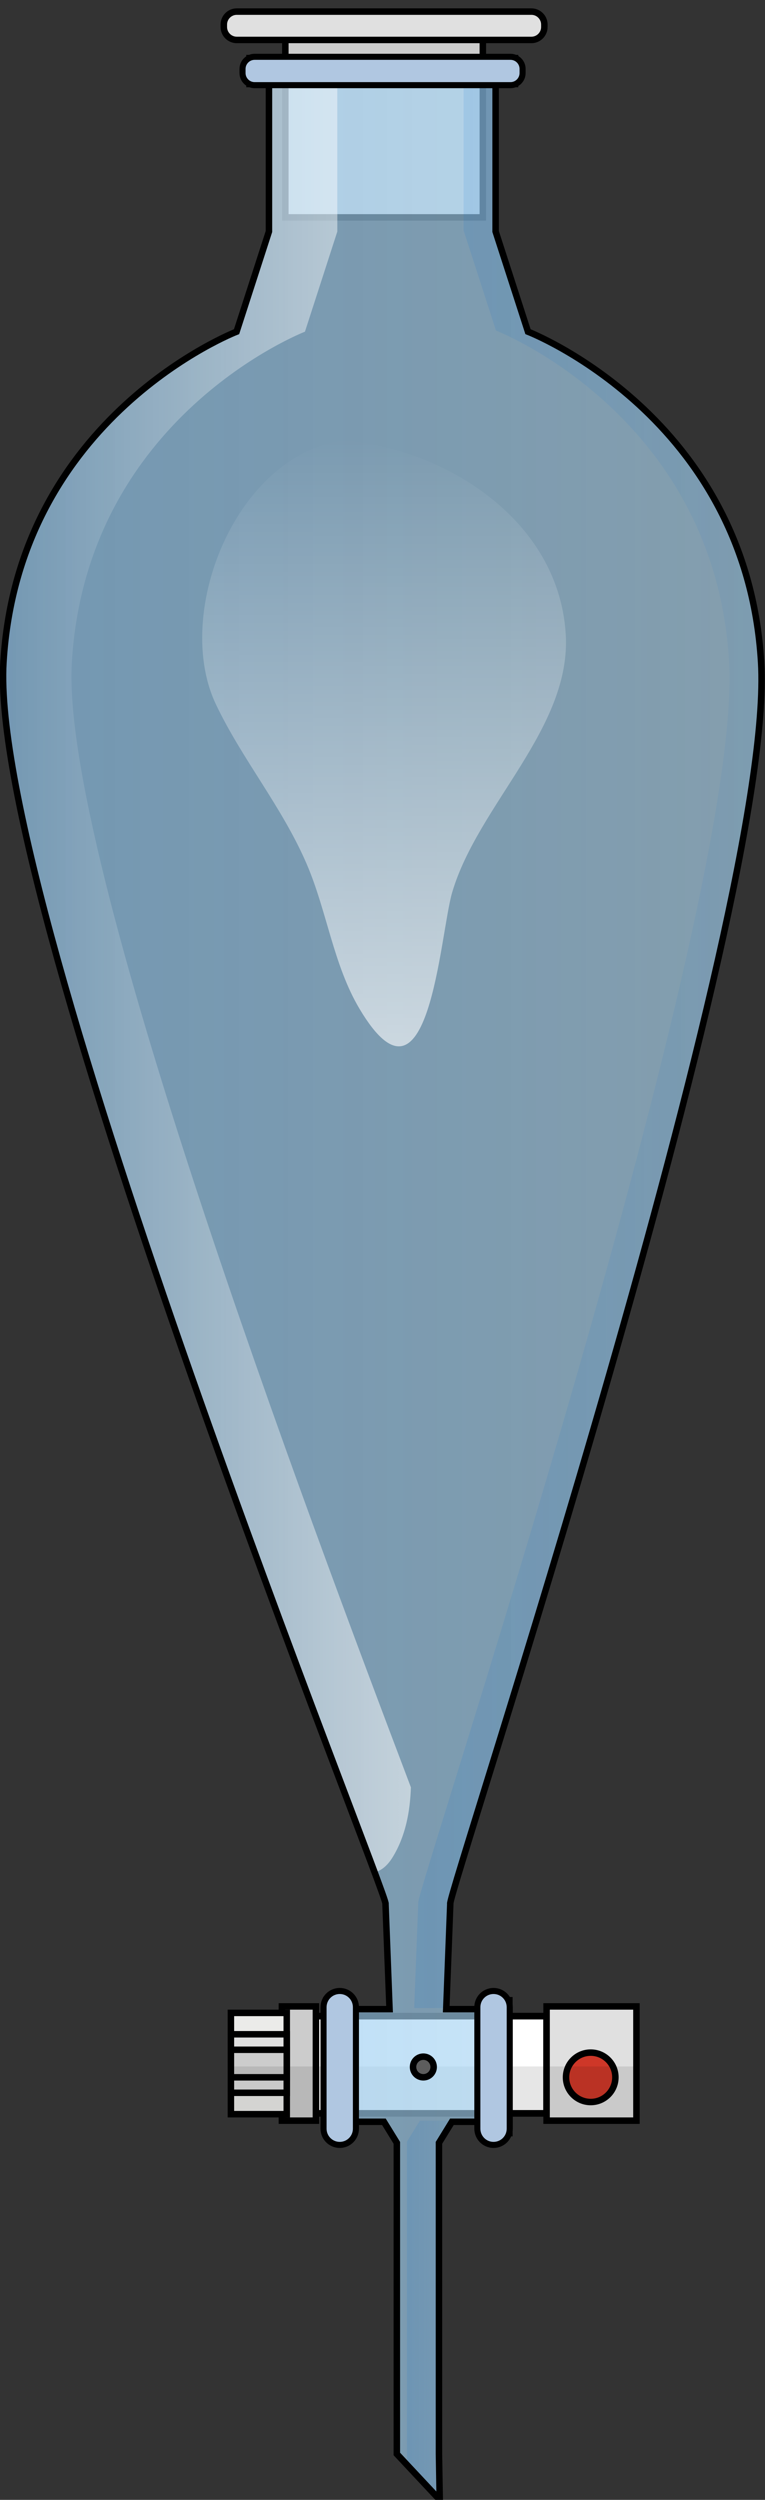 <?xml version="1.0" encoding="utf-8"?>
<!-- Generator: Adobe Illustrator 16.0.0, SVG Export Plug-In . SVG Version: 6.00 Build 0)  -->
<!DOCTYPE svg PUBLIC "-//W3C//DTD SVG 1.1//EN" "http://www.w3.org/Graphics/SVG/1.1/DTD/svg11.dtd">
<svg version="1.1" id="Layer_1" xmlns="http://www.w3.org/2000/svg" xmlns:xlink="http://www.w3.org/1999/xlink" x="0px" y="0px"
	 width="118.135px" height="385.665px" viewBox="0 0 118.135 385.665" enable-background="new 0 0 118.135 385.665"
	 xml:space="preserve">
<rect x="0" y="0" width="118.135" height="385.665" fill="#333333" stroke="none"/>
<g>
	<rect x="38.532" y="8.961" opacity="0.6" fill="#CEEEFB" width="41.003" height="3.981"/>
	
		<line fill="none" stroke="#000000" stroke-linecap="round" stroke-linejoin="round" stroke-miterlimit="10" x1="38.532" y1="12.961" x2="79.535" y2="12.961"/>
	<g>
		
			<rect x="48.782" y="311.04" fill="#FFFFFF" stroke="#000000" stroke-width="1.024" stroke-miterlimit="10" width="35.624" height="15"/>
		<rect x="84.406" y="309.54" fill="#E0E0E0" stroke="#000000" stroke-miterlimit="10" width="13.875" height="17.625"/>
		<circle fill="#CE3728" stroke="#000000" stroke-miterlimit="10" cx="91.219" cy="320.478" r="3.813"/>
		<g>
			<rect x="43.532" y="309.54" fill="#CCCCCC" stroke="#000000" stroke-miterlimit="10" width="5.25" height="17.625"/>
			<rect x="35.657" y="310.54" fill="#EBEBE9" stroke="#000000" stroke-miterlimit="10" width="8.625" height="15.625"/>
			<rect x="35.657" y="313.839" fill="#E0E0E0" stroke="#000000" stroke-miterlimit="10" width="8.625" height="9.025"/>
			<rect x="35.657" y="316.228" fill="#CCCCCC" stroke="#000000" stroke-miterlimit="10" width="8.625" height="4.25"/>
		</g>
		<polygon opacity="0.1" points="35.657,318.802 35.657,326.165 43.532,326.165 43.532,327.165 48.782,327.165 48.782,326.04 
			84.406,326.04 84.406,327.165 98.281,327.165 98.281,318.802 		"/>
		<rect x="44.063" y="5.789" fill="#CCCCCC" stroke="#000000" stroke-miterlimit="10" width="30.499" height="27.75"/>
		<path opacity="0.6" fill="#CEEEFB" d="M67.785,378.587v-48l2-3.25h4.875v1.75h4v-20.5h-4v1.375h-5.75l0.625-16.25
			c-0.75-0.5,50.25-153.501,48-191.501s-36-51.041-36-51.041l-5-15.455V12.961h3v-4H38.532v4h3v22.754l-5,15.455
			c0,0-33.75,13.041-36,51.041s59.749,191.001,58.999,191.501l0.625,16.25h-5.749v-1.375h-4v20.5h4v-1.75h4.875l2,3.25v48
			l6.625,7.078L67.785,378.587z"/>
		<linearGradient id="SVGID_1_" gradientUnits="userSpaceOnUse" x1="0.473" y1="197.314" x2="117.607" y2="197.314">
			<stop  offset="0" style="stop-color:#006AD1"/>
			<stop  offset="1" style="stop-color:#006AD1;stop-opacity:0.4"/>
		</linearGradient>
		<path opacity="0.2" fill="url(#SVGID_1_)" d="M67.785,378.587v-48l2-3.25h4.875v1.75h4v-20.5h-4v1.375h-5.75l0.625-16.25
			c-0.75-0.5,50.25-153.501,48-191.501s-36-51.041-36-51.041l-5-15.455V12.961h3v-4H38.532v4h3v22.754l-5,15.455
			c0,0-33.75,13.041-36,51.041s59.749,191.001,58.999,191.501l0.625,16.25h-5.749v-1.375h-4v20.5h4v-1.75h4.875l2,3.25v48
			l6.625,7.078L67.785,378.587z"/>
		<linearGradient id="SVGID_2_" gradientUnits="userSpaceOnUse" x1="0.473" y1="151.035" x2="69.784" y2="151.035">
			<stop  offset="0" style="stop-color:#FFFFFF;stop-opacity:0"/>
			<stop  offset="0.995" style="stop-color:#FFFFFF;stop-opacity:0.6"/>
		</linearGradient>
		<path fill="url(#SVGID_2_)" d="M60.629,286.53c1.992-3.238,2.701-7.031,2.824-10.791c-15.789-41.637-54.14-143.495-52.361-173.528
			c2.25-38,36-51.041,36-51.041l5-15.455V13.218h-10.56v22.497l-5,15.455c0,0-33.75,13.041-36,51.041
			c-2.015,34.032,47.496,160.286,57.319,186.642C58.84,288.604,59.787,287.896,60.629,286.53z"/>
		<g opacity="0.2" enable-background="new    ">
			<linearGradient id="SVGID_3_" gradientUnits="userSpaceOnUse" x1="50.463" y1="309.103" x2="54.463" y2="309.103">
				<stop  offset="0" style="stop-color:#006AD1"/>
				<stop  offset="1" style="stop-color:#006AD1;stop-opacity:0.4"/>
			</linearGradient>
			<rect x="50.463" y="308.415" opacity="0.6" fill="url(#SVGID_3_)" width="4" height="1.375"/>
			<linearGradient id="SVGID_4_" gradientUnits="userSpaceOnUse" x1="63.965" y1="159.29" x2="117.662" y2="159.29">
				<stop  offset="0" style="stop-color:#006AD1"/>
				<stop  offset="1" style="stop-color:#006AD1;stop-opacity:0.4"/>
			</linearGradient>
			<path opacity="0.6" fill="url(#SVGID_4_)" d="M71.59,12.789v22.754l5,15.455c0,0,33.75,13.041,36,51.041
				s-48.75,191.001-48,191.501l-0.625,16.25h5l0.625-16.25c-0.75-0.5,50.25-153.501,48-191.501s-36-51.041-36-51.041l-5-15.455
				V12.789h3v-4h-5v4H71.59z"/>
			<linearGradient id="SVGID_5_" gradientUnits="userSpaceOnUse" x1="62.84" y1="356.329" x2="69.715" y2="356.329">
				<stop  offset="0" style="stop-color:#006AD1"/>
				<stop  offset="1" style="stop-color:#006AD1;stop-opacity:0.4"/>
			</linearGradient>
			<polygon opacity="0.6" fill="url(#SVGID_5_)" points="67.84,330.415 69.715,327.368 69.715,327.165 64.84,327.165 62.84,330.415 
				62.84,378.415 62.869,380.05 67.963,385.493 67.84,378.415 			"/>
			<linearGradient id="SVGID_6_" gradientUnits="userSpaceOnUse" x1="73.715" y1="318.665" x2="78.715" y2="318.665">
				<stop  offset="0" style="stop-color:#006AD1"/>
				<stop  offset="1" style="stop-color:#006AD1;stop-opacity:0.4"/>
			</linearGradient>
			<polygon opacity="0.6" fill="url(#SVGID_6_)" points="74.715,309.79 73.715,309.79 73.715,327.165 74.715,327.165 
				74.715,328.915 78.715,328.915 78.715,308.415 74.715,308.415 			"/>
			<linearGradient id="SVGID_7_" gradientUnits="userSpaceOnUse" x1="50.463" y1="328.04" x2="54.463" y2="328.04">
				<stop  offset="0" style="stop-color:#006AD1"/>
				<stop  offset="1" style="stop-color:#006AD1;stop-opacity:0.4"/>
			</linearGradient>
			<polygon opacity="0.6" fill="url(#SVGID_7_)" points="54.338,327.165 50.463,327.165 50.463,328.915 54.463,328.915 
				54.463,327.368 			"/>
		</g>
		<circle fill="#5D5D5D" cx="65.375" cy="318.884" r="1.594"/>
		<circle fill="#5D5D5D" stroke="#000000" stroke-miterlimit="10" cx="65.375" cy="318.884" r="1.594"/>
		<path fill="none" stroke="#000000" stroke-miterlimit="10" d="M67.785,378.587v-48l2-3.25h4.875v1.75h4v-20.5h-4v1.375h-5.75
			l0.625-16.25c-0.75-0.5,50.25-153.501,48-191.501s-36-51.041-36-51.041l-5-15.455V12.961h3v-4H38.532v4h3v22.754l-5,15.455
			c0,0-33.75,13.041-36,51.041s59.749,191.001,58.999,191.501l0.625,16.25h-5.749v-1.375h-4v20.5h4v-1.75h4.875l2,3.25v48
			l6.625,7.078L67.785,378.587z"/>
		
			<line fill="none" stroke="#000000" stroke-linecap="round" stroke-linejoin="round" stroke-miterlimit="10" x1="74.715" y1="309.103" x2="74.715" y2="328.04"/>
		
			<line fill="none" stroke="#000000" stroke-linecap="round" stroke-linejoin="round" stroke-miterlimit="10" x1="54.407" y1="309.962" x2="54.407" y2="328.04"/>
		<path fill="#B0C7E1" stroke="#000000" stroke-width="0.935" stroke-miterlimit="10" d="M78.715,309.657
			c0-1.381-1.119-2.5-2.5-2.5l0,0c-1.381,0-2.5,1.119-2.5,2.5v18.75c0,1.381,1.119,2.5,2.5,2.5l0,0c1.381,0,2.5-1.119,2.5-2.5
			V309.657z"/>
		<path fill="#B0C7E1" stroke="#000000" stroke-width="0.935" stroke-miterlimit="10" d="M54.963,309.657
			c0-1.381-1.119-2.5-2.5-2.5l0,0c-1.381,0-2.5,1.119-2.5,2.5v18.75c0,1.381,1.119,2.5,2.5,2.5l0,0c1.381,0,2.5-1.119,2.5-2.5
			V309.657z"/>
	</g>
	<linearGradient id="SVGID_8_" gradientUnits="userSpaceOnUse" x1="59.313" y1="67.772" x2="59.313" y2="161.423">
		<stop  offset="0" style="stop-color:#FFFFFF;stop-opacity:0"/>
		<stop  offset="0.995" style="stop-color:#FFFFFF;stop-opacity:0.6"/>
	</linearGradient>
	<path fill="url(#SVGID_8_)" d="M56.699,67.806c-18.898-1.119-30.463,25.882-23.367,40.831c4.022,8.475,10.234,15.84,14.034,24.67
		c3.125,7.263,4.11,15.554,8.165,22.351c10.766,18.048,12.363-11.443,14.301-18c4.004-13.549,18.434-25.345,17.531-39.852
		c-1.164-18.698-20.818-29.934-37.33-30"/>
	<g>
		<path fill="#E0E0E0" d="M84.063,4.164c0,1.1-0.9,2-2,2H36.563c-1.1,0-2-0.9-2-2V3.789c0-1.1,0.9-2,2-2h45.499c1.1,0,2,0.9,2,2
			V4.164z"/>
		<path fill="none" stroke="#000000" stroke-miterlimit="10" d="M84.063,4.164c0,1.1-0.9,2-2,2H36.563c-1.1,0-2-0.9-2-2V3.789
			c0-1.1,0.9-2,2-2h45.499c1.1,0,2,0.9,2,2V4.164z"/>
	</g>
	<g>
		<path fill="#B0C7E1" d="M80.701,11.27c0,1.028-0.842,1.869-1.869,1.869H39.321c-1.027,0-1.869-0.841-1.869-1.869v-0.637
			c0-1.028,0.842-1.869,1.869-1.869h39.511c1.027,0,1.869,0.841,1.869,1.869V11.27z"/>
		<path fill="none" stroke="#000000" stroke-width="0.935" stroke-miterlimit="10" d="M80.701,11.27
			c0,1.028-0.842,1.869-1.869,1.869H39.321c-1.027,0-1.869-0.841-1.869-1.869v-0.637c0-1.028,0.842-1.869,1.869-1.869h39.511
			c1.027,0,1.869,0.841,1.869,1.869V11.27z"/>
	</g>
</g>
</svg>
